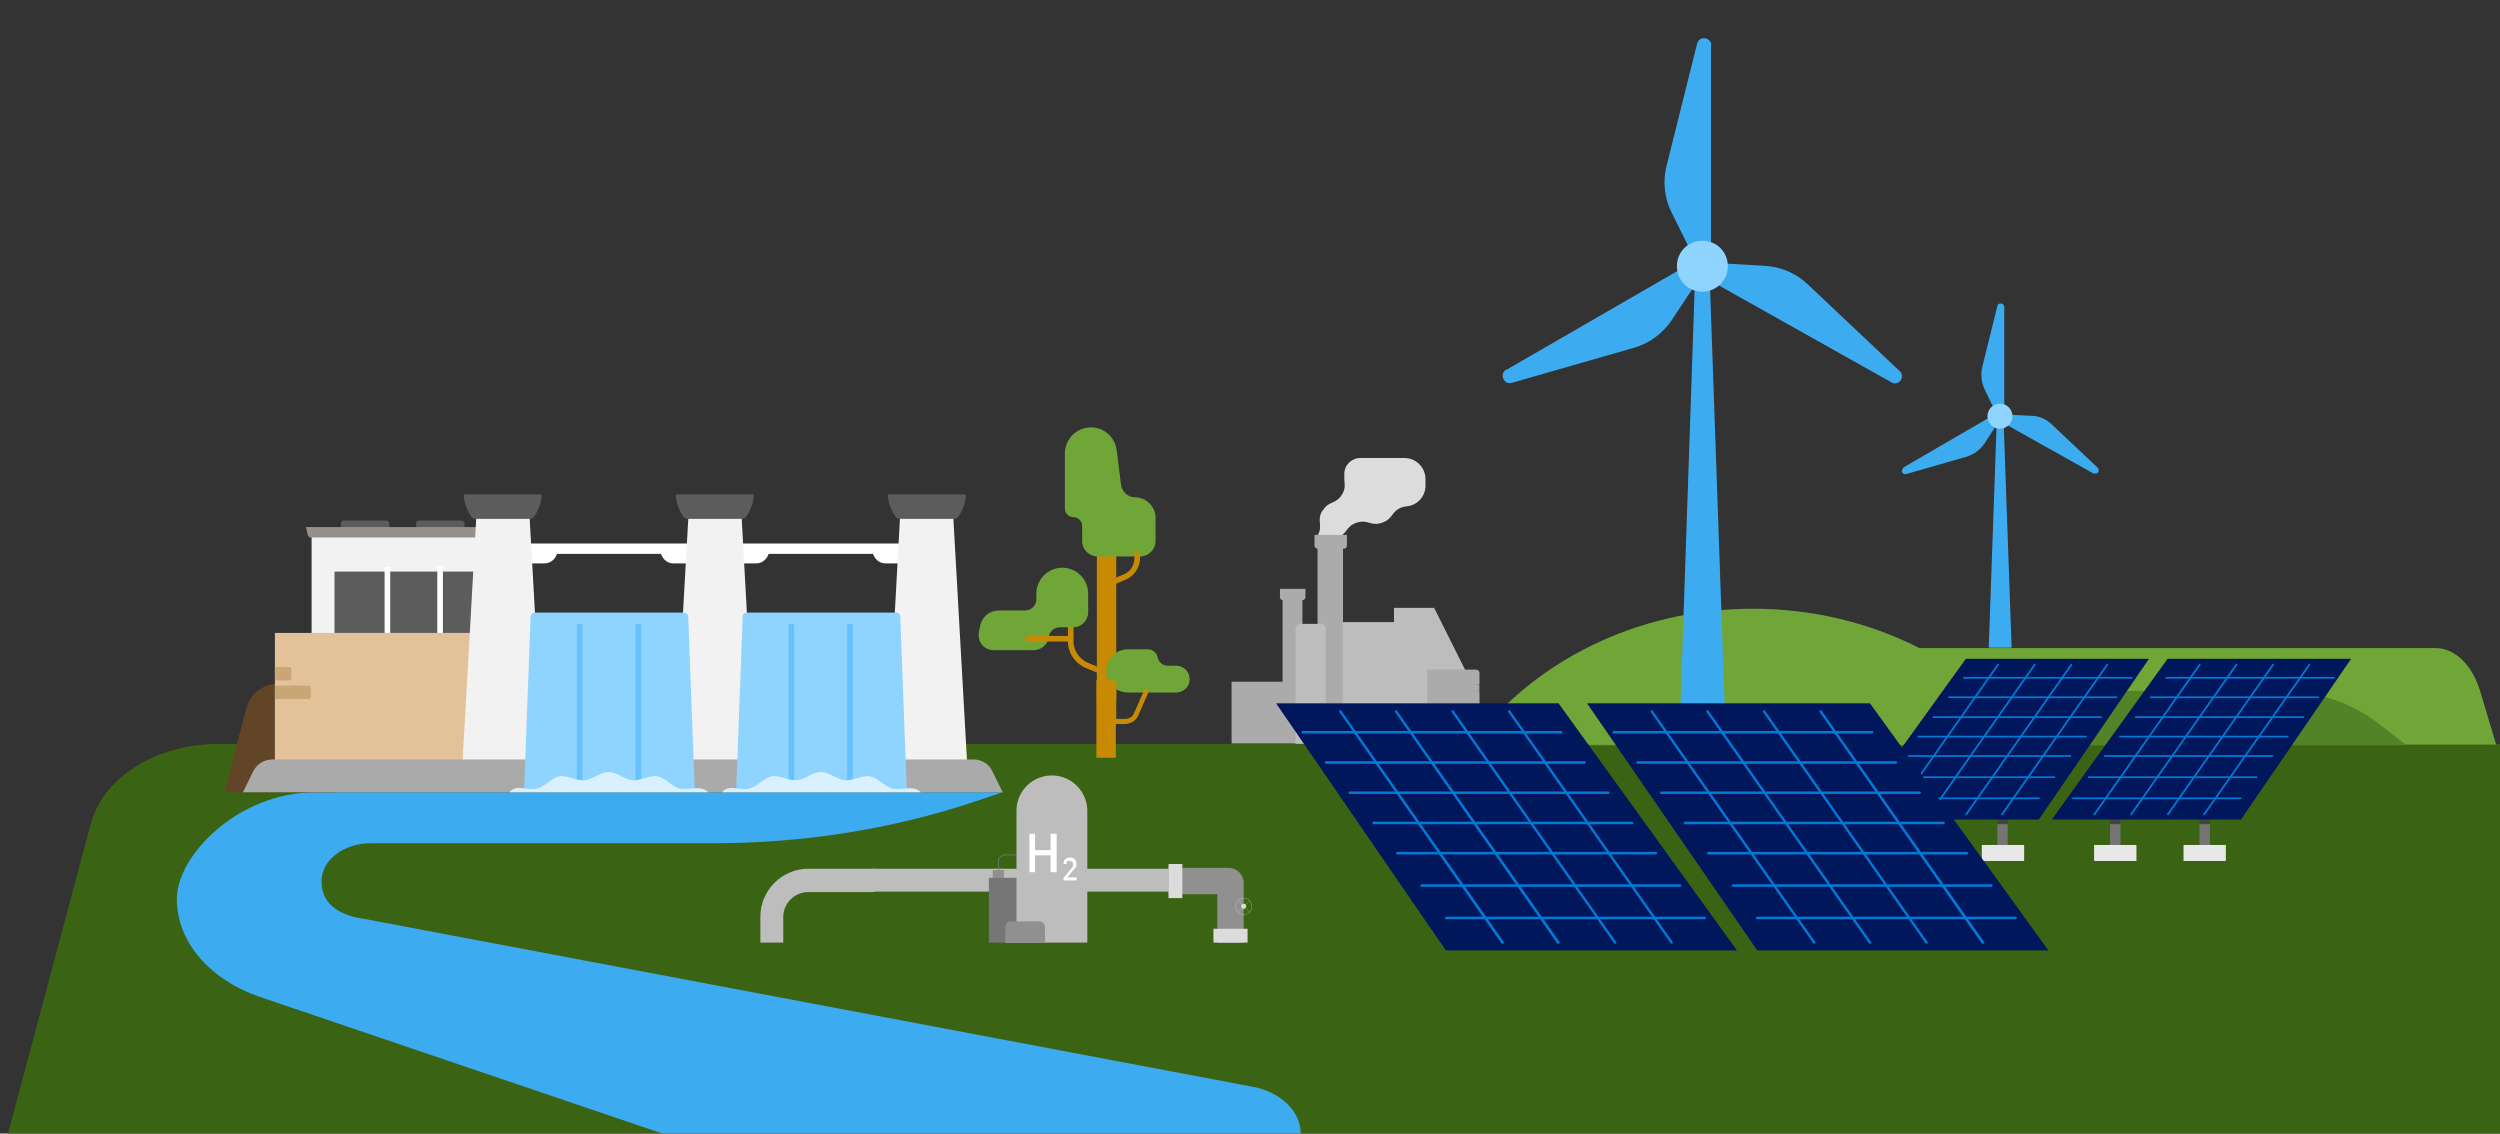 <?xml version="1.0" encoding="UTF-8"?>
<svg id="Ebene_1" data-name="Ebene 1" xmlns="http://www.w3.org/2000/svg" viewBox="0 0 2800 1269.52">
  <rect x="0" y="0" width="2800" height="1269.52" fill="#333333" stroke="none"/>
  <defs>
    <style>
      .cls-1 {
        fill: #757575;
      }

      .cls-2 {
        fill: #66c2ff;
      }

      .cls-3 {
        fill: #e3c299;
      }

      .cls-4 {
        fill: #3dabf0;
      }

      .cls-5 {
        fill: #f2f2f2;
      }

      .cls-6 {
        fill: #968f8a;
      }

      .cls-7 {
        fill: #767676;
      }

      .cls-8 {
        fill: #d9f0ff;
      }

      .cls-9 {
        fill: #fff;
      }

      .cls-10 {
        fill: #424242;
      }

      .cls-11 {
        fill: #70a638;
      }

      .cls-12 {
        fill: #3b6314;
      }

      .cls-13 {
        fill: #bdbdbd;
      }

      .cls-14 {
        fill: #909090;
      }

      .cls-15 {
        fill: #00175c;
      }

      .cls-16 {
        fill: #8fd4ff;
      }

      .cls-17 {
        fill: #c9a675;
      }

      .cls-18 {
        fill: #614526;
      }

      .cls-19 {
        fill: #c98a03;
      }

      .cls-20 {
        stroke-width: .3px;
      }

      .cls-20, .cls-21, .cls-22 {
        fill: none;
        stroke-miterlimit: 11.4;
      }

      .cls-20, .cls-22 {
        stroke: #dcdcdc;
      }

      .cls-23 {
        fill: #0378d4;
      }

      .cls-24 {
        fill: #ababab;
      }

      .cls-25 {
        fill: #aaa;
      }

      .cls-26 {
        fill: #dcdcdc;
      }

      .cls-27 {
        fill: #538327;
      }

      .cls-21 {
        stroke: #767676;
        stroke-width: .9px;
      }

      .cls-28 {
        fill: #5c5c5c;
      }

      .cls-22 {
        stroke-width: .2px;
      }

      .cls-29 {
        fill: #e8e8e8;
      }
    </style>
  </defs>
  <polygon class="cls-13" points="1561.26 752.4 1642.05 752.4 1606.25 680.8 1561.26 680.8 1561.26 752.4"/>
  <path class="cls-24" d="M1657.04,753.85v12.58h-3.39v7.74h3.39v59.02h-95.78v-83.2h91.91c2.42,0,3.87,1.93,3.87,3.87"/>
  <rect class="cls-24" x="1591.09" y="766.43" width="65.79" height="7.74"/>
  <rect class="cls-24" x="1436.46" y="667.26" width="22.25" height="134.96"/>
  <rect class="cls-24" x="1475.64" y="608.24" width="28.54" height="224.46"/>
  <rect class="cls-24" x="1379.37" y="763.52" width="89.98" height="69.18"/>
  <path class="cls-26" d="M1481.44,571.96c6.77-11.61,15-6.77,21.77-18.38,4.35-7.26,2.42-12.09,2.42-17.41v-5.32c0-10.16,8.22-17.9,17.9-17.9h49.34c13.06,0,23.7,10.64,23.7,23.7v7.26c0,12.09-9.19,22.25-21.28,23.22-1.45,0-2.9.48-4.84.97-12.58,4.35-9.67,13.06-22.74,17.41-12.58,4.35-15.48-4.35-28.54,0-12.58,4.35-9.67,13.06-22.74,17.41l-20.8-2.9c6.77-11.61-1.45-16.45,5.32-28.06"/>
  <path class="cls-24" d="M1475.64,614.53h29.51c1.93,0,3.39-1.45,3.39-3.39v-12.09h-36.28v12.09c0,1.93,1.45,3.39,3.39,3.39"/>
  <path class="cls-13" d="M1450.97,833.18h33.86v-129.16c0-2.9-2.42-5.32-5.32-5.32h-23.22c-2.9,0-5.32,2.42-5.32,5.32v129.16h0Z"/>
  <rect class="cls-13" x="1503.7" y="696.77" width="94.81" height="136.42"/>
  <path class="cls-24" d="M1435.97,672.1h23.22c1.45,0,2.9-1.45,2.9-2.9v-9.67h-28.54v9.67c0,1.45,1.45,2.9,2.9,2.9"/>
  <path class="cls-12" d="M4472.43,1248.72l49.83-86.11c-257.35,0-314.43-104.49-445.04-274.28-26.12-33.86-74.01-55.15-125.29-55.15H244.51c-69.18,0-128.68,37.25-142.7,89.01L8.93,1269.52h4503.17l-39.18-21.28h0l-.48.48h0Z"/>
  <path class="cls-11" d="M1764.82,833.97h1030.86l-17.69-59.27c-8.85-29.87-28.46-48.84-50-48.84h-903.54c-25.77,0-47.7,27.03-53.47,64.96l-6.54,43.15h.38,0Z"/>
  <path class="cls-27" d="M1715.09,834.85l29.99-23.22c31.44-24.67,70.14-37.73,109.81-37.73h700.94c39.67,0,78.37,13.06,109.81,37.73l29.99,23.22h-980.55Z"/>
  <polygon class="cls-4" points="2253.01 725.42 2227.38 725.42 2236.08 479.19 2244.31 479.19 2253.01 725.42"/>
  <path class="cls-4" d="M2244.79,343.74v113.68l-12.58-1.93-9.19-18.87c-3.87-8.22-4.84-16.93-2.9-25.64l16.93-68.21c0-1.93,1.94-2.9,3.87-2.9s3.87,1.93,3.87,3.87"/>
  <path class="cls-4" d="M2131.59,523.69l98.2-57.08,4.84,11.61-11.61,17.9c-4.84,7.26-12.09,13.06-20.8,15.48l-67.24,19.35c-1.94.48-3.39,0-4.35-1.93s0-4.35,1.45-5.32"/>
  <path class="cls-4" d="M2344.93,530.47l-99.17-55.63,7.74-10.16,21.28.97c8.71,0,17.41,3.87,23.7,10.16l50.79,47.89c1.45,1.45,1.45,3.39.97,4.84-.97,1.93-3.39,2.42-5.32,1.45"/>
  <path class="cls-16" d="M2253.98,466.13c0,7.74-6.29,14.03-14.03,14.03s-14.03-6.29-14.03-14.03,6.29-14.03,14.03-14.03,14.03,6.29,14.03,14.03"/>
  <path class="cls-4" d="M351.42,887.36h771.57l-33.38,11.13c-91.91,30.48-191.08,45.96-290.73,45.96h-383.61c-30.48,0-55.15,18.87-55.15,42.57s16.45,35.31,39.18,40.63h0c1.93,0,3.87.97,5.8.97l998.45,188.66c30.96,5.8,53.21,27.57,53.21,52.24h-714.97l-451.82-153.35h0c-54.18-18.87-91.91-60.47-91.91-109.33s68.69-119,153.83-119.48"/>
  <rect class="cls-19" x="1228.45" y="598.08" width="21.77" height="185.76"/>
  <path class="cls-19" d="M1242.96,759.17l2.42-5.8-27.09-11.13c-9.67-4.35-15.96-13.54-15.96-24.19v-31.44h-6.29v31.44c0,13.06,7.74,24.67,19.83,29.99l27.09,11.13h0Z"/>
  <path class="cls-11" d="M1096.38,707.41l1.45-6.77c1.93-9.67,10.64-16.93,20.8-16.93h29.51c6.77,0,12.58-5.32,12.58-12.58v-6.29c0-15.96,13.06-29.02,29.02-29.02s29.02,13.06,29.02,29.02v20.8c0,9.19-7.26,16.93-16.93,16.93h-15c-5.8,0-11.13,4.35-12.09,10.16v1.93c-1.93,7.74-9.19,13.54-16.93,13.54h-44.99c-10.64,0-18.38-9.67-16.45-19.83"/>
  <path class="cls-11" d="M1221.67,478.6h0c15,0,27.09,11.13,29.02,25.64l4.84,38.7c.97,7.74,7.74,14.03,15.48,14.03,12.58,0,23.22,10.16,23.22,23.22v25.64c0,9.67-7.74,17.41-17.41,17.41h-47.41c-9.67,0-17.41-7.74-17.41-17.41v-16.93c0-5.32-4.35-9.67-9.67-9.67s-9.67-4.35-9.67-9.67v-61.44c0-16.45,13.06-29.51,29.51-29.51"/>
  <rect class="cls-19" x="1149.6" y="712.25" width="49.83" height="6.29"/>
  <path class="cls-11" d="M1296.65,736.43h0c.97,5.32,5.8,9.19,11.13,9.19h9.67c8.22,0,15,6.77,15,15s-6.77,15-15,15h-54.18c-13.54,0-24.19-10.64-24.19-24.19s10.64-24.19,24.19-24.19h22.25c5.32,0,10.16,3.87,11.13,9.19"/>
  <path class="cls-11" d="M1647.37,834.15c68.21-91.91,184.31-152.38,315.88-152.38s247.68,60.47,315.88,152.38h-631.77Z"/>
  <polygon class="cls-4" points="1932.78 823.02 1881.02 823.02 1897.95 324.77 1915.36 324.77 1932.78 823.02"/>
  <path class="cls-4" d="M1916.33,50.48v229.78l-25.15-3.87-18.87-38.22c-8.22-15.96-10.16-34.83-5.8-52.24l34.35-137.38c.97-3.39,3.87-5.8,7.74-5.8s8.22,3.39,8.22,8.22"/>
  <path class="cls-4" d="M1687.03,414.26l199.3-115.13,9.67,23.7-23.7,35.8c-10.16,15-25.15,26.12-42.57,30.96l-136.42,39.18c-3.39.97-7.26,0-9.19-3.87-2.42-3.87-.97-8.71,2.9-11.13"/>
  <path class="cls-4" d="M2118.53,428.29l-200.75-112.71,15.48-20.32,43.05,2.42c17.9.97,35.31,8.22,48.37,20.8l103.04,97.23c2.42,2.42,3.39,6.29,1.45,9.67-2.42,3.87-7.26,5.32-10.64,2.9"/>
  <path class="cls-16" d="M1935.19,298.16c0,15.48-12.58,28.54-28.54,28.54s-28.54-12.58-28.54-28.54,12.58-28.54,28.54-28.54,28.54,12.58,28.54,28.54"/>
  <rect class="cls-9" x="805.65" y="608.72" width="227.84" height="11.61"/>
  <path class="cls-9" d="M990.93,630.98h42.57v-16.45h-58.53l3.87,8.22c2.42,4.84,7.26,8.22,12.58,8.22"/>
  <path class="cls-9" d="M847.74,630.98h-42.57v-16.45h58.53l-3.87,8.22c-2.42,4.84-7.26,8.22-12.58,8.22"/>
  <rect class="cls-9" x="568.14" y="608.72" width="227.84" height="11.61"/>
  <path class="cls-9" d="M753.41,630.98h42.57v-16.45h-58.53l3.87,8.22c2.42,4.84,7.26,8.22,12.58,8.22"/>
  <path class="cls-9" d="M610.7,630.98h-42.57v-16.45h58.53l-3.87,8.22c-2.42,4.84-7.26,8.22-12.58,8.22"/>
  <path class="cls-28" d="M469.45,583.09h47.89c1.93,0,2.9,1.45,2.9,2.9v6.77h-54.18v-6.77c0-1.93,1.45-2.9,2.9-2.9"/>
  <path class="cls-28" d="M385.28,583.09h47.89c1.93,0,2.9,1.45,2.9,2.9v6.77h-54.18v-6.77c0-1.93,1.45-2.9,2.9-2.9"/>
  <rect class="cls-5" x="349" y="595.18" width="204.62" height="261.71"/>
  <rect class="cls-28" x="374.64" y="640.17" width="165.92" height="75.46"/>
  <rect class="cls-9" x="430.75" y="634.85" width="6.29" height="84.66"/>
  <rect class="cls-9" x="489.77" y="634.85" width="6.29" height="84.66"/>
  <path class="cls-6" d="M349,601.95h194.95v-11.61h-201.24l1.93,8.71c.48,1.93,2.42,3.39,4.35,3.39"/>
  <path class="cls-18" d="M310.78,766.43h65.79v120.94h-125.29l24.67-94.33c4.35-15.96,18.38-27.09,34.83-27.09"/>
  <rect class="cls-3" x="307.88" y="708.86" width="245.74" height="148.03"/>
  <path class="cls-17" d="M307.88,762.07h15.96c1.45,0,2.42-.97,2.42-2.42v-10.16c0-1.45-.97-2.42-2.42-2.42h-15.96v15.48h0v-.48h0Z"/>
  <path class="cls-17" d="M307.88,782.87h37.73c1.45,0,2.42-.97,2.42-2.42v-10.16c0-1.45-.97-2.42-2.42-2.42h-37.73v15.48h0v-.48h0Z"/>
  <polygon class="cls-5" points="992.86 856.89 1083.32 856.89 1067.36 573.41 1008.34 573.41 992.86 856.89"/>
  <path class="cls-28" d="M1068.33,581.15h-60.47c-1.93,0-3.87-.97-4.84-2.42-4.84-6.77-7.74-15-8.71-23.22,0-.97.97-1.93,1.93-1.93h83.69c.97,0,1.93.97,1.93,1.93-.97,8.71-3.87,16.45-8.71,23.22-.97,1.45-2.9,2.42-4.84,2.42"/>
  <polygon class="cls-5" points="755.34 856.89 845.8 856.89 830.32 573.41 771.31 573.41 755.34 856.89"/>
  <path class="cls-28" d="M830.81,581.15h-60.47c-1.93,0-3.87-.97-4.84-2.42-4.84-6.77-7.74-15-8.71-23.22,0-.97.48-1.93,1.93-1.93h83.69c.97,0,1.93.97,1.93,1.93-.97,8.71-3.87,16.45-8.71,23.22-.97,1.45-2.9,2.42-4.84,2.42"/>
  <polygon class="cls-5" points="517.83 856.89 608.77 856.89 592.81 573.41 533.79 573.41 517.83 856.89"/>
  <path class="cls-28" d="M593.29,581.15h-60.47c-1.93,0-3.87-.97-4.84-2.42-4.84-6.77-7.74-15-8.71-23.22,0-.97.97-1.93,1.93-1.93h83.69c.97,0,1.93.97,1.93,1.93-.97,8.71-3.87,16.45-8.71,23.22-.97,1.45-2.9,2.42-4.84,2.42"/>
  <path class="cls-25" d="M272.57,887.36h850.42l-11.61-23.7c-3.87-8.22-12.09-13.06-21.28-13.06H304.98c-9.19,0-17.41,5.32-21.28,13.06l-11.61,23.7h.48,0Z"/>
  <path class="cls-16" d="M823.55,885.43h192.05l-7.26-194.46c0-2.9-2.42-4.84-4.84-4.84h-166.89c-2.9,0-4.84,1.93-4.84,4.84l-7.26,194.46h-.97Z"/>
  <path class="cls-2" d="M950.29,698.7h3.87c.48,0,.97.48.97.97v178.5h-6.29v-178.5c0-.48.48-.97.97-.97"/>
  <path class="cls-2" d="M884.5,698.7h3.87c.48,0,.97.48.97.97v178.5h-6.29v-178.5c0-.48.48-.97.97-.97"/>
  <path class="cls-8" d="M808.56,887.36c2.42-2.9,5.8-4.84,9.67-4.84,7.26,0,15,2.42,21.77.48,8.71-2.42,15.96-12.09,24.67-13.54,8.71-1.45,18.87,5.32,28.06,4.35,8.71-.48,17.41-9.19,26.61-9.19s17.9,8.22,26.61,9.19c9.19.97,19.35-5.8,28.06-4.35,9.19,1.45,16.45,11.13,24.67,13.54,7.26,1.93,15.96-.97,23.7,0,2.42,0,5.32,1.45,7.26,2.9l1.93,1.45h-223.01,0Z"/>
  <path class="cls-16" d="M586.03,885.43h192.05l-7.26-194.46c0-2.9-2.42-4.84-4.84-4.84h-166.89c-2.9,0-4.84,1.93-4.84,4.84l-7.26,194.46h-.97Z"/>
  <path class="cls-2" d="M713.26,698.7h3.87c.48,0,.97.48.97.97v178.5h-6.29v-178.5c0-.48.48-.97.97-.97"/>
  <path class="cls-2" d="M646.99,698.7h3.87c.48,0,1.45.48,1.45.97v178.5h-6.29v-178.5c0-.48.48-.97.97-.97"/>
  <path class="cls-8" d="M570.55,887.36c2.42-2.9,5.8-4.84,9.67-4.84,7.26,0,15,2.42,21.77.48,8.71-2.42,15.96-12.09,24.67-13.54,8.71-1.45,18.87,5.32,28.06,4.35,8.71-.48,17.41-9.19,26.61-9.19s17.9,8.22,26.61,9.19c9.19.97,18.87-5.8,28.06-4.35,9.19,1.45,15.96,11.13,24.67,13.54,7.26,1.93,15.96-.97,23.7,0,2.42,0,5.32,1.45,7.26,2.9l1.93,1.45h-223.01Z"/>
  <path class="cls-19" d="M1245.38,655.65l15-6.29c9.67-3.87,16.45-13.54,16.45-24.19v-7.26h-6.29v7.26c0,8.22-4.84,15.48-12.58,18.38l-15,6.29,2.42,5.8Z"/>
  <path class="cls-19" d="M1250.21,762.07v43.05h10.16c4.35,0,8.22-2.42,9.67-6.29l12.09-27.09,4.84,1.93-12.09,27.57c-2.42,5.8-8.71,9.67-15,9.67h-10.16v37.73h-21.77v-86.59h22.25Z"/>
  <rect class="cls-1" x="2363.31" y="923.16" width="11.61" height="31.44"/>
  <rect class="cls-29" x="2345.41" y="946.38" width="47.41" height="17.9"/>
  <rect class="cls-10" x="2363.31" y="916.87" width="11.61" height="5.8"/>
  <rect class="cls-1" x="2463.44" y="923.16" width="11.61" height="31.44"/>
  <rect class="cls-29" x="2445.54" y="946.38" width="47.41" height="17.9"/>
  <rect class="cls-10" x="2463.44" y="916.87" width="11.61" height="5.8"/>
  <polygon class="cls-15" points="2298 917.84 2427.65 737.88 2633.24 737.88 2509.88 917.84 2298 917.84"/>
  <path class="cls-23" d="M2509.4,895.1h-187.69c-.48,0-.97,0-.97-.97s0-.97.97-.97h187.69c.48,0,.97,0,.97.97s0,.97-.97.97"/>
  <path class="cls-23" d="M2527.3,871.4h-187.69c-.48,0-.97,0-.97-.97s0-.97.97-.97h187.69c.48,0,.97,0,.97.97s0,.97-.97.97"/>
  <path class="cls-23" d="M2545.2,847.69h-187.69c-.48,0-.97,0-.97-.97s0-.97.97-.97h187.69c.48,0,.97,0,.97.97s0,.97-.97.97"/>
  <path class="cls-23" d="M2562.13,825.93h-187.69c-.48,0-.97,0-.97-.97s0-.97.97-.97h187.69c.48,0,.97,0,.97.97s0,.97-.97.97"/>
  <path class="cls-23" d="M2579.54,804.16h-187.69c-.48,0-.97,0-.97-.97s0-.97.97-.97h187.69c.48,0,.97,0,.97.97s0,.97-.97.97"/>
  <path class="cls-23" d="M2596.47,781.9h-187.69c-.48,0-.97,0-.97-.97s0-.97.97-.97h187.69c.48,0,.97,0,.97.97s0,.97-.97.97"/>
  <path class="cls-23" d="M2613.89,760.14h-187.69c-.48,0-.97,0-.97-.97s0-.97.97-.97h187.69c.48,0,.97,0,.97.97s0,.97-.97.97"/>
  <path class="cls-23" d="M2427.65,913h-.48s-.48-.97,0-1.45l118.03-167.86s.97-.48,1.45,0,.48.97,0,1.45l-118.03,167.86h-.97"/>
  <path class="cls-23" d="M2386.53,913h-.48s-.48-.97,0-1.45l118.03-167.86s.97-.48,1.45,0,.48.97,0,1.45l-118.03,167.86h-.97"/>
  <path class="cls-23" d="M2345.41,913h-.48s-.48-.97,0-1.45l118.03-167.86s.97-.48,1.45,0,.48.97,0,1.45l-118.03,167.86h-.97"/>
  <path class="cls-23" d="M2468.28,913h-.48s-.48-.97,0-1.45l118.03-167.86s.97-.48,1.45,0,.48.97,0,1.45l-118.03,167.86h-.97"/>
  <rect class="cls-1" x="2136.92" y="923.16" width="11.61" height="31.44"/>
  <rect class="cls-29" x="2119.5" y="946.38" width="47.41" height="17.9"/>
  <rect class="cls-10" x="2136.92" y="916.87" width="11.61" height="5.8"/>
  <rect class="cls-1" x="2237.05" y="923.16" width="11.61" height="31.44"/>
  <rect class="cls-29" x="2219.64" y="946.38" width="47.41" height="17.9"/>
  <rect class="cls-10" x="2237.05" y="916.87" width="11.61" height="5.8"/>
  <polygon class="cls-15" points="2072.09 917.84 2201.74 737.88 2406.84 737.88 2283.49 917.84 2072.09 917.84"/>
  <path class="cls-23" d="M2283.49,895.1h-187.69c-.48,0-.97,0-.97-.97s0-.97.97-.97h187.69c.48,0,.97,0,.97.97s0,.97-.97.97"/>
  <path class="cls-23" d="M2300.9,871.4h-187.69c-.48,0-.97,0-.97-.97s0-.97.97-.97h187.69c.48,0,.97,0,.97.97s0,.97-.97.97"/>
  <path class="cls-23" d="M2318.8,847.69h-187.69c-.48,0-.97,0-.97-.97s0-.97.97-.97h187.69c.48,0,.97,0,.97.97s0,.97-.97.97"/>
  <path class="cls-23" d="M2336.22,825.93h-187.69c-.48,0-.97,0-.97-.97s0-.97.97-.97h187.69c.48,0,.97,0,.97.97s0,.97-.97.97"/>
  <path class="cls-23" d="M2353.15,804.16h-187.69c-.48,0-.97,0-.97-.97s0-.97.97-.97h187.69c.48,0,.97,0,.97.97s0,.97-.97.97"/>
  <path class="cls-23" d="M2370.56,781.9h-187.69c-.48,0-.97,0-.97-.97s0-.97.97-.97h187.69c.48,0,.97,0,.97.97s0,.97-.97.97"/>
  <path class="cls-23" d="M2387.49,760.14h-187.69c-.48,0-.97,0-.97-.97s0-.97.97-.97h187.69c.48,0,.97,0,.97.97s0,.97-.97.97"/>
  <path class="cls-23" d="M2201.74,913h-.48s-.48-.97,0-1.45l118.03-167.86s.97-.48,1.45,0,.48.97,0,1.45l-118.03,167.86h-.97"/>
  <path class="cls-23" d="M2160.62,913h-.48s-.48-.97,0-1.45l118.03-167.86s.97-.48,1.45,0,.48.97,0,1.45l-118.03,167.86h-.97"/>
  <path class="cls-23" d="M2119.5,913h-.48s-.48-.97,0-1.45l118.03-167.86s.97-.48,1.45,0,.48.97,0,1.45l-118.03,167.86h-.97"/>
  <path class="cls-23" d="M2241.89,913h-.48s-.48-.97,0-1.45l118.03-167.86s.97-.48,1.45,0,.48.97,0,1.45l-118.03,167.86h-.97"/>
  <rect class="cls-13" x="976.9" y="972.98" width="332.82" height="25.64"/>
  <path class="cls-14" d="M1375.99,972.02h-67.24v29.51h54.66v54.66h29.51v-67.24c0-9.19-7.26-16.93-16.93-16.93"/>
  <rect class="cls-26" x="1359.06" y="1040.22" width="38.22" height="15.48"/>
  <rect class="cls-26" x="1308.75" y="967.66" width="15.48" height="38.22"/>
  <circle class="cls-20" cx="1392.92" cy="1015.07" r="9.19"/>
  <path class="cls-22" d="M1399.69,1008.78l-13.06,13.06M1386.63,1008.78l13.06,13.06"/>
  <path class="cls-26" d="M1392.92,1012.17c1.93,0,2.9,1.45,2.9,2.9s-1.45,2.9-2.9,2.9-2.9-1.45-2.9-2.9,1.45-2.9,2.9-2.9"/>
  <path class="cls-13" d="M877.73,1055.7h-26.12v-29.02c0-29.51,24.19-53.7,53.7-53.7h74.01v26.12h-74.01c-15.48,0-28.06,12.58-28.06,28.06v29.02h0l.48-.48h0Z"/>
  <path class="cls-21" d="M1118.15,980.24v-15c0-4.35,3.39-7.74,7.74-7.74h20.8"/>
  <rect class="cls-14" x="1111.86" y="974.43" width="12.58" height="10.16"/>
  <rect class="cls-7" x="1107.51" y="983.14" width="46.44" height="72.56"/>
  <path class="cls-13" d="M1178.14,868.5c21.77,0,39.67,17.9,39.67,39.67v147.06s0,.48-.48.48h-78.37s-.48,0-.48-.48v-147.06c0-22.25,17.9-39.67,39.67-39.67"/>
  <path class="cls-14" d="M1131.7,1032h32.41c3.39,0,6.29,2.9,6.29,6.29v17.9h-44.5v-17.9c0-3.39,2.9-6.29,6.29-6.29"/>
  <polygon class="cls-9" points="1176.68 976.85 1176.68 957.99 1159.27 957.99 1159.27 976.85 1152.98 976.85 1152.98 933.8 1159.27 933.8 1159.27 952.18 1176.68 952.18 1176.68 933.8 1183.46 933.8 1183.46 976.85 1176.68 976.85"/>
  <path class="cls-9" d="M1191.2,986.53v-3.39l9.67-11.61c.48-.48.97-.97.97-1.45v-1.93c0-.97,0-1.93-.97-2.9-.48-.48-1.45-.97-2.9-.97s-.97,0-1.45,0c0,0-.97,0-.97.48l-.97.97c-.48.48,0,.97,0,1.93h-3.39c0-.97,0-1.93.48-2.9,0-.97.97-1.45,1.45-2.42.48-.48,1.45-.97,2.42-1.45.97,0,1.93-.48,2.9-.48s1.93,0,2.9.48c.97,0,1.45.97,2.42,1.45.48.48.97,1.45,1.45,2.42,0,.97.48,1.93.48,2.9s0,1.93-.48,2.9c0,.97-.97,1.45-1.93,2.42l-7.74,9.67h10.16v3.39h-14.51v.48h0Z"/>
  <polygon class="cls-15" points="1945.35 1064.41 1745.57 787.71 1429.2 787.71 1619.31 1064.41 1945.35 1064.41"/>
  <path class="cls-23" d="M1619.79,1029.58h289.28c.97,0,1.45-.48,1.45-1.45s-.48-1.45-1.45-1.45h-289.28c-.97,0-1.45.48-1.45,1.45s.48,1.45,1.45,1.45"/>
  <path class="cls-23" d="M1592.22,993.3h289.28c.97,0,1.45-.48,1.45-1.45s-.48-1.45-1.45-1.45h-289.28c-.97,0-1.45.48-1.45,1.45s.48,1.45,1.45,1.45"/>
  <path class="cls-23" d="M1565.13,957.02h289.28c.97,0,1.45-.48,1.45-1.45s-.48-1.45-1.45-1.45h-289.28c-.97,0-1.45.48-1.45,1.45s.48,1.45,1.45,1.45"/>
  <path class="cls-23" d="M1538.52,923.16h289.28c.97,0,1.45-.48,1.45-1.45s-.48-1.45-1.45-1.45h-289.28c-.97,0-1.45.48-1.45,1.45s.48,1.45,1.45,1.45"/>
  <path class="cls-23" d="M1511.92,889.3h289.28c.97,0,1.45-.48,1.45-1.45s-.48-1.45-1.45-1.45h-289.28c-.97,0-1.45.48-1.45,1.45s.48,1.45,1.45,1.45"/>
  <path class="cls-23" d="M1485.31,855.43h289.28c.97,0,1.45-.48,1.45-1.45s-.48-1.45-1.45-1.45h-289.28c-.97,0-1.45.48-1.45,1.45s.48,1.45,1.45,1.45"/>
  <path class="cls-23" d="M1459.19,821.57h289.28c.97,0,1.45-.48,1.45-1.45s-.48-1.45-1.45-1.45h-289.28c-.97,0-1.45.48-1.45,1.45s.48,1.45,1.45,1.45"/>
  <path class="cls-23" d="M1745.57,1056.67h.97c.48,0,.97-1.45,0-1.93l-181.89-258.8c0-.48-1.45-.97-1.93,0-.48.48-.97,1.45,0,1.93l181.4,258.8s.48.48.97.48"/>
  <path class="cls-23" d="M1808.94,1056.67h.97c.48,0,.97-1.45,0-1.93l-181.89-258.8c0-.48-1.45-.97-1.93,0-.48.48-.97,1.45,0,1.93l181.89,258.8s.48.48.97.48"/>
  <path class="cls-23" d="M1872.31,1056.67h.97c.48,0,.97-1.45,0-1.93l-181.89-258.8c0-.48-1.45-.97-1.93,0-.48.48-.97,1.45,0,1.93l181.89,258.8s.48.48.97.48"/>
  <path class="cls-23" d="M1683.16,1056.67h.97c.48,0,.97-1.45,0-1.93l-181.89-258.8c0-.48-1.45-.97-1.93,0-.48.48-.97,1.45,0,1.93l181.4,258.8s.48.48.97.48"/>
  <polygon class="cls-15" points="2294.13 1064.41 2094.35 787.71 1777.49 787.71 1968.09 1064.41 2294.13 1064.41"/>
  <path class="cls-23" d="M1968.09,1029.58h289.28c.97,0,1.45-.48,1.45-1.45s-.48-1.45-1.45-1.45h-289.28c-.97,0-1.45.48-1.45,1.45s.48,1.45,1.45,1.45"/>
  <path class="cls-23" d="M1941,993.3h289.28c.97,0,1.45-.48,1.45-1.45s-.48-1.45-1.45-1.45h-289.28c-.97,0-1.45.48-1.45,1.45s.48,1.45,1.45,1.45"/>
  <path class="cls-23" d="M1913.43,957.02h289.28c.97,0,1.45-.48,1.45-1.45s-.48-1.45-1.45-1.45h-289.28c-.97,0-1.45.48-1.45,1.45s.48,1.45,1.45,1.45"/>
  <path class="cls-23" d="M1887.3,923.16h289.28c.97,0,1.45-.48,1.45-1.45s-.48-1.45-1.45-1.45h-289.28c-.97,0-1.45.48-1.45,1.45s.48,1.45,1.45,1.45"/>
  <path class="cls-23" d="M1860.7,889.3h289.28c.97,0,1.45-.48,1.45-1.45s-.48-1.45-1.45-1.45h-289.28c-.97,0-1.45.48-1.45,1.45s.48,1.45,1.45,1.45"/>
  <path class="cls-23" d="M1834.09,855.43h289.28c.97,0,1.45-.48,1.45-1.45s-.48-1.45-1.45-1.45h-289.28c-.97,0-1.45.48-1.45,1.45s.48,1.45,1.45,1.45"/>
  <path class="cls-23" d="M1807.49,821.57h289.28c.97,0,1.45-.48,1.45-1.45s-.48-1.45-1.45-1.45h-289.28c-.97,0-1.45.48-1.45,1.45s.48,1.45,1.45,1.45"/>
  <path class="cls-23" d="M2094.35,1056.67h.97c.48,0,.97-1.45,0-1.93l-181.89-258.8c0-.48-1.45-.97-1.93,0-.48.48-.97,1.45,0,1.93l181.89,258.8.97.48"/>
  <path class="cls-23" d="M2157.72,1056.67h.97c.48,0,.97-1.45,0-1.93l-181.89-258.8c0-.48-1.45-.97-1.93,0-.48.48-.97,1.45,0,1.93l181.89,258.8.97.48"/>
  <path class="cls-23" d="M2221.09,1056.67h.97c.48,0,.97-1.45,0-1.93l-181.89-258.8c0-.48-1.45-.97-1.94,0-.48.48-.97,1.45,0,1.93l181.4,258.8.97.48"/>
  <path class="cls-23" d="M2031.94,1056.67h.97c.48,0,.97-1.45,0-1.93l-181.89-258.8c0-.48-1.45-.97-1.93,0-.48.48-.97,1.45,0,1.93l181.89,258.8.97.48"/>
</svg>